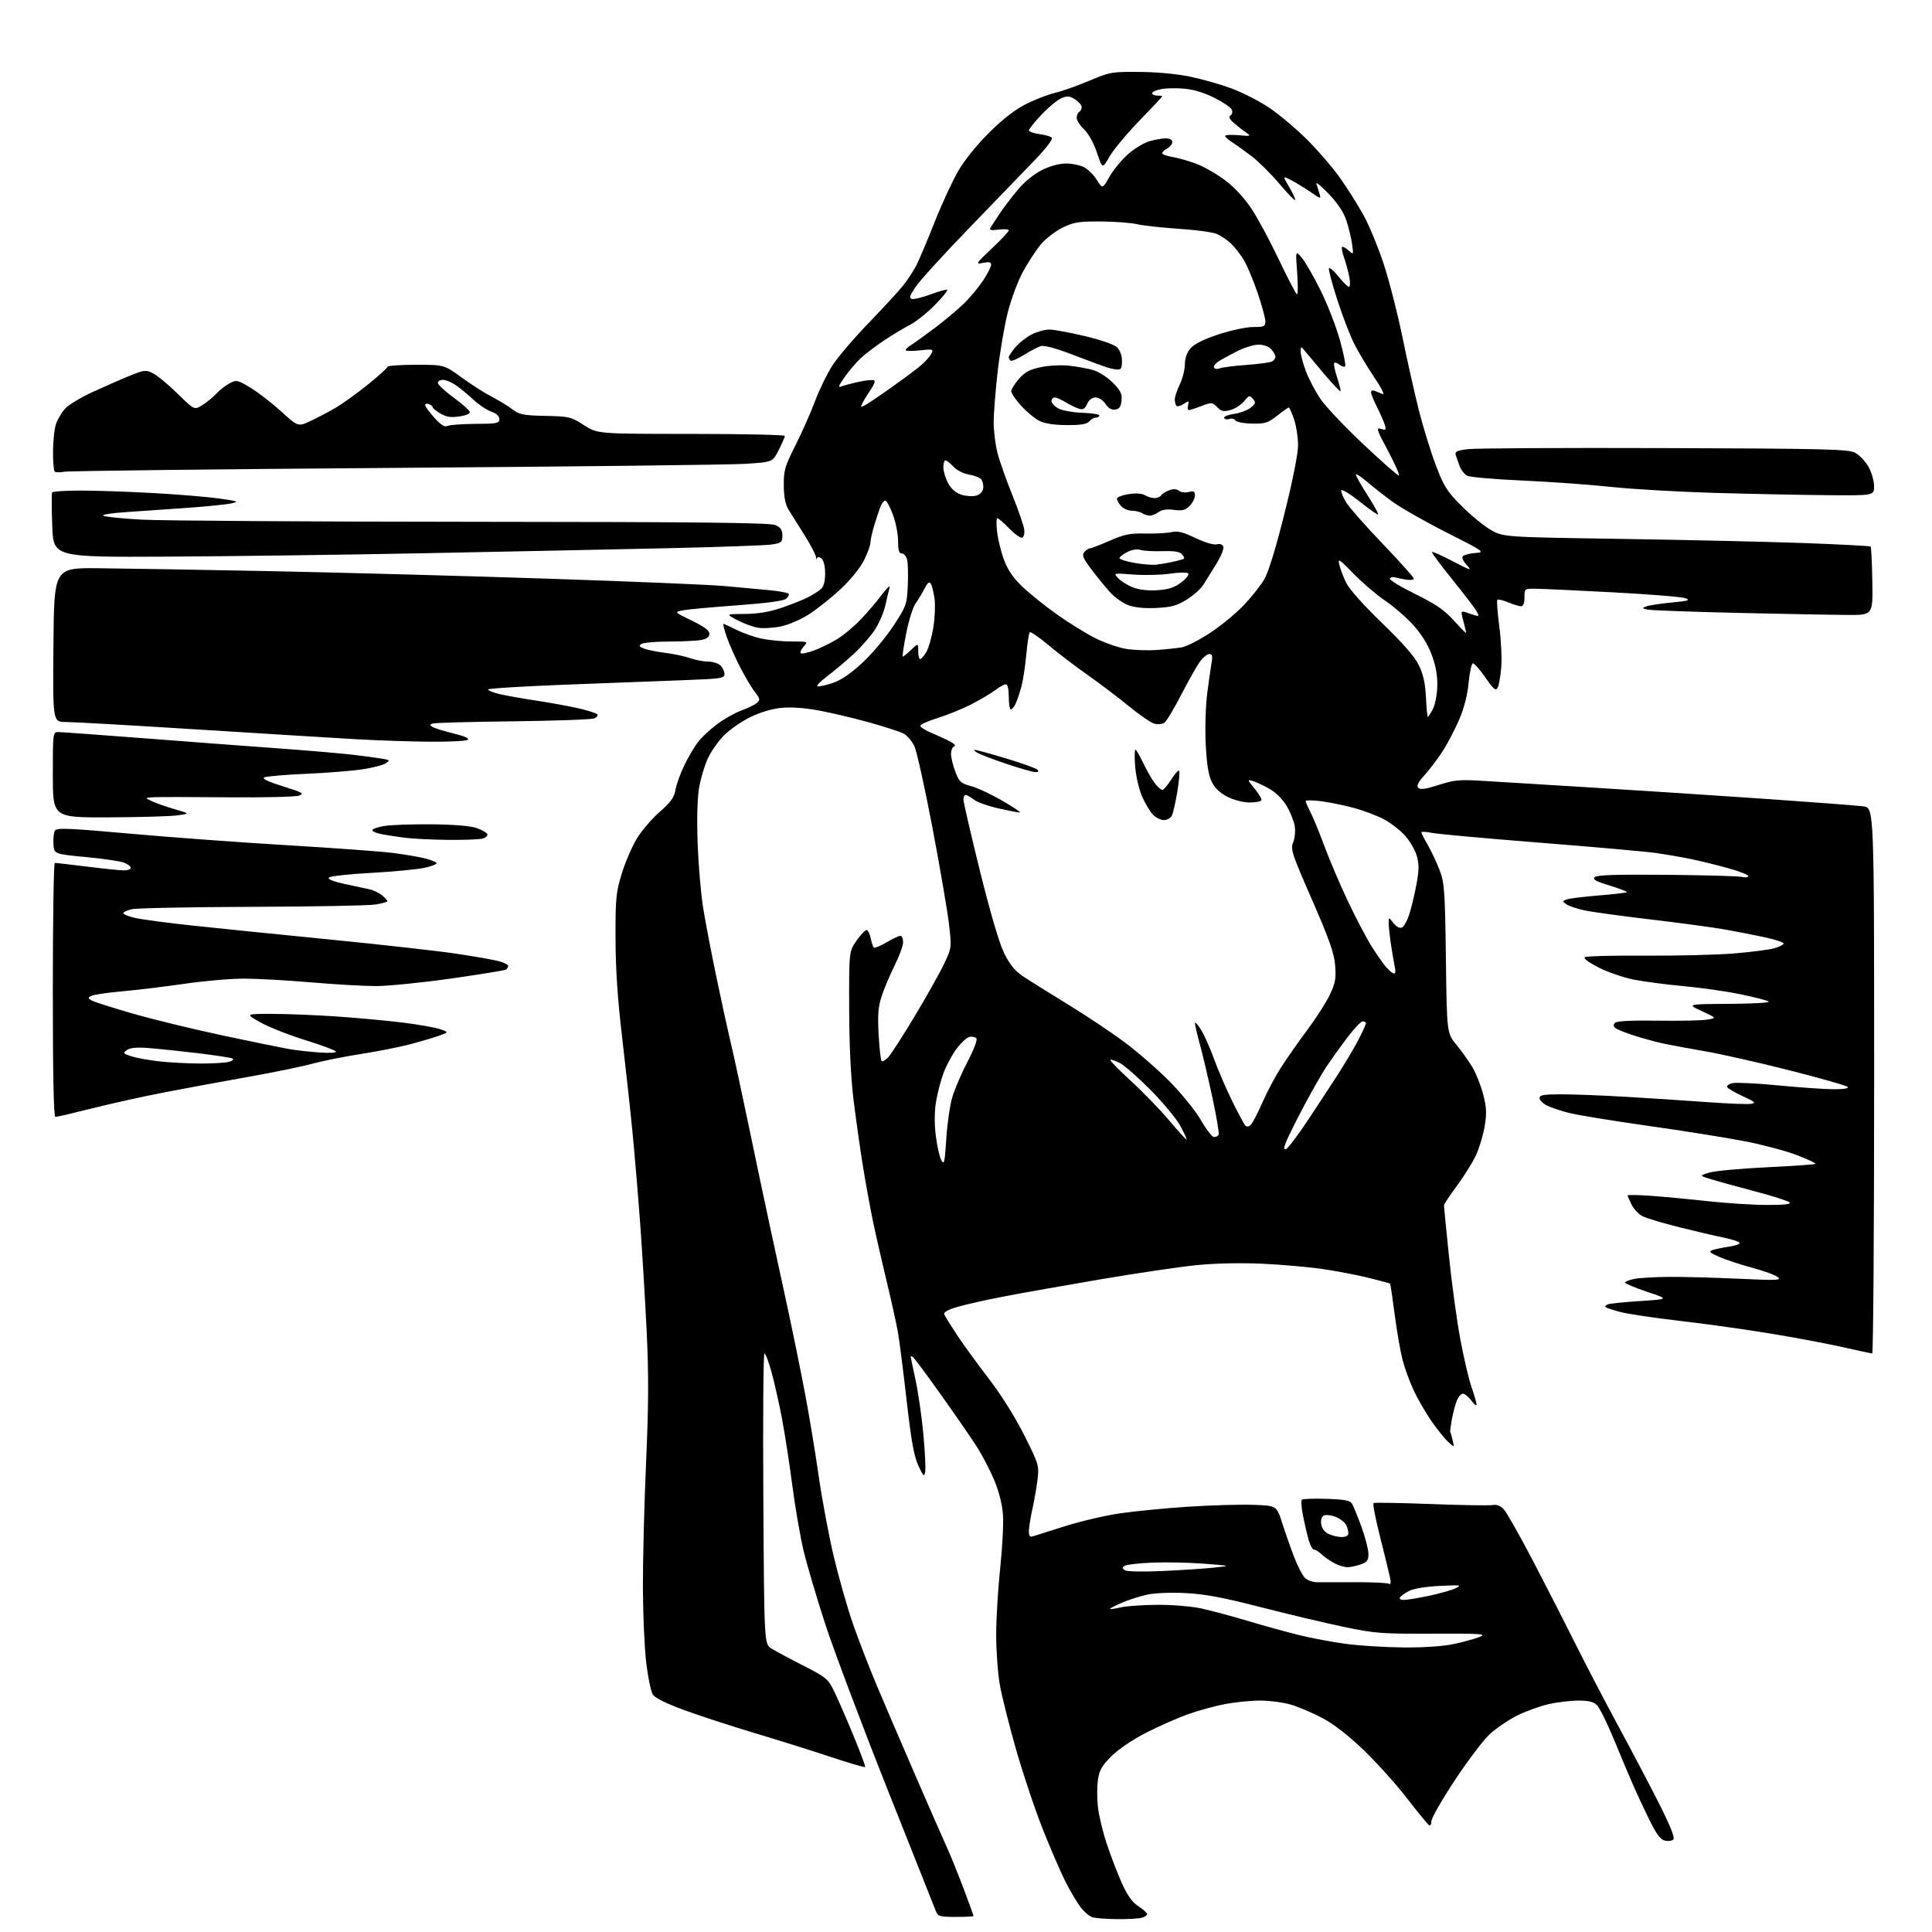 <?xml version="1.0" encoding="UTF-8" standalone="no"?>
<svg 
  version="1.1" 
  xmlns="http://www.w3.org/2000/svg" 
  xmlns:xlink="http://www.w3.org/1999/xlink" 
  xmlns:svg="http://www.w3.org/2000/svg"
  xmlns:rdf="http://www.w3.org/1999/02/22-rdf-syntax-ns#"
  xmlns:cc="http://creativecommons.org/ns#"
  xmlns:dc="http://purl.org/dc/elements/1.1/"
  viewBox="0 0 768 768"
  width="768"
  height="768"
>
<style>svg {background-color: white; }</style>"
<path stroke="none" fill="black" fill-rule="evenodd" d="M444.00,762.89C439.88,762.84 435.50,762.51 434.28,762.15C433.06,761.79 430.89,759.92 429.45,758.00C428.01,756.08 425.36,751.58 423.54,748.00C421.73,744.42 417.73,735.20 414.66,727.50C411.58,719.80 406.78,705.51 403.99,695.75C401.19,685.98 398.25,674.28 397.45,669.75C396.66,665.21 396.00,656.27 396.00,649.88C396.00,643.49 396.72,631.56 397.59,623.38C398.46,615.20 398.96,605.58 398.69,602.00C398.39,597.96 397.07,592.79 395.21,588.36C393.56,584.44 390.53,578.59 388.47,575.36C386.42,572.14 380.03,562.86 374.27,554.75C368.51,546.64 363.40,539.75 362.90,539.44C362.41,539.13 362.00,539.04 362.00,539.24C362.00,539.43 362.87,543.62 363.94,548.55C365.01,553.47 366.40,563.12 367.04,570.00C367.68,576.88 368.01,583.62 367.78,585.00C367.39,587.25 367.12,587.01 365.07,582.63C363.33,578.89 362.25,572.90 360.39,556.63C359.07,545.01 357.51,532.80 356.93,529.50C356.35,526.20 354.30,516.98 352.38,509.00C350.46,501.02 348.04,490.41 347.00,485.40C345.96,480.40 344.19,470.72 343.08,463.90C341.96,457.08 340.28,445.20 339.33,437.50C338.20,428.27 337.60,415.78 337.56,400.84C337.50,378.18 337.50,378.18 340.55,373.84C342.22,371.45 344.02,369.59 344.55,369.70C345.07,369.81 345.78,371.29 346.13,373.00C346.48,374.71 347.02,376.36 347.34,376.67C347.65,376.99 349.92,376.06 352.38,374.62C354.84,373.18 357.34,372.00 357.93,372.00C358.52,372.00 359.00,373.14 359.00,374.52C359.00,375.91 357.49,380.08 355.64,383.77C353.79,387.47 351.48,392.94 350.50,395.92C349.09,400.23 348.84,403.35 349.27,411.24C349.57,416.69 350.10,421.43 350.44,421.77C350.78,422.11 351.91,421.51 352.96,420.44C354.01,419.38 358.79,411.98 363.58,404.00C368.38,396.02 373.65,386.62 375.31,383.10C378.33,376.69 378.33,376.69 377.20,367.10C376.58,361.82 373.62,344.60 370.63,328.84C367.63,313.08 364.40,298.55 363.46,296.55C362.51,294.55 360.55,292.31 359.12,291.57C357.68,290.84 351.55,288.85 345.50,287.16C339.45,285.48 330.45,283.35 325.50,282.43C319.73,281.37 314.35,281.00 310.50,281.39C306.91,281.75 302.04,283.21 298.36,285.01C294.99,286.66 290.33,289.85 288.02,292.10C285.70,294.35 282.69,298.61 281.34,301.57C279.98,304.53 278.39,310.00 277.81,313.73C277.16,317.82 276.98,326.64 277.35,336.00C277.69,344.52 278.67,355.77 279.53,361.00C280.38,366.23 282.61,377.93 284.49,387.00C286.36,396.07 289.01,408.23 290.37,414.00C291.74,419.77 295.14,435.52 297.94,449.00C300.74,462.48 304.34,479.57 305.96,487.00C307.57,494.43 310.69,508.82 312.89,519.00C315.09,529.17 318.25,544.70 319.93,553.50C321.60,562.30 324.07,577.23 325.43,586.67C326.78,596.11 329.50,610.63 331.48,618.92C333.46,627.21 336.83,639.06 338.97,645.25C341.12,651.44 345.32,662.35 348.32,669.50C351.32,676.65 358.27,692.85 363.76,705.50C369.25,718.15 374.97,731.20 376.47,734.50C377.97,737.80 380.95,745.17 383.10,750.89C385.24,756.60 387.00,761.44 387.00,761.64C387.00,761.84 383.84,762.00 379.98,762.00C373.64,762.00 372.87,761.78 372.04,759.75C371.53,758.51 362.81,736.58 352.67,711.00C342.52,685.42 331.44,655.99 328.05,645.59C324.66,635.20 320.80,622.15 319.47,616.59C318.14,611.04 316.11,599.30 314.96,590.50C313.81,581.70 311.97,569.77 310.87,564.00C309.78,558.23 307.94,550.01 306.78,545.75C305.63,541.49 304.32,538.00 303.88,538.00C303.44,538.00 303.24,563.99 303.44,595.75C303.79,653.50 303.79,653.50 306.65,655.30C308.22,656.30 313.88,659.34 319.23,662.06C328.12,666.57 329.17,667.41 331.32,671.75C332.62,674.36 336.07,682.25 338.99,689.27C341.91,696.29 344.12,702.21 343.90,702.43C343.68,702.65 337.43,700.80 330.00,698.34C322.57,695.87 309.07,691.64 300.00,688.93C290.93,686.21 278.41,682.14 272.19,679.86C264.90,677.20 260.39,674.98 259.51,673.62C258.76,672.45 257.58,666.77 256.89,661.00C256.19,655.23 255.60,641.73 255.56,631.00C255.53,620.27 256.09,598.00 256.82,581.50C257.84,558.38 257.89,546.34 257.05,529.00C256.45,516.62 255.28,497.27 254.45,486.00C253.62,474.73 252.25,458.52 251.42,450.00C250.59,441.48 248.74,424.60 247.32,412.50C245.50,397.05 244.71,385.29 244.68,373.00C244.64,357.10 244.87,354.75 247.14,347.34C248.52,342.85 251.19,336.61 253.07,333.47C254.96,330.33 259.05,325.52 262.18,322.79C266.65,318.88 267.99,317.02 268.50,314.02C268.85,311.92 270.41,307.58 271.96,304.36C273.51,301.14 275.94,296.98 277.35,295.12C278.76,293.25 282.17,290.03 284.94,287.96C287.70,285.88 292.11,283.39 294.73,282.43C297.35,281.47 300.15,280.08 300.95,279.35C302.22,278.20 302.12,277.66 300.20,275.26C298.99,273.74 296.36,269.35 294.36,265.50C292.36,261.65 289.91,256.14 288.91,253.25C287.92,250.36 287.32,248.00 287.59,248.00C287.85,248.00 290.19,249.07 292.78,250.38C295.38,251.68 299.88,253.26 302.80,253.88C305.71,254.49 311.07,255.00 314.70,255.00C321.25,255.00 321.29,255.02 319.49,257.01C318.50,258.11 317.97,259.30 318.32,259.65C318.67,260.00 321.10,259.49 323.73,258.52C326.35,257.55 330.52,255.48 333.00,253.93C335.48,252.37 339.57,248.94 342.10,246.30C344.64,243.66 348.40,239.25 350.47,236.50C352.54,233.75 353.98,232.40 353.66,233.50C353.34,234.60 352.58,237.75 351.98,240.50C351.38,243.25 349.52,247.63 347.85,250.24C346.17,252.84 342.26,257.30 339.15,260.15C336.04,262.99 331.35,266.93 328.72,268.90C326.09,270.87 324.40,272.63 324.96,272.82C325.53,273.01 328.22,272.42 330.94,271.52C334.30,270.40 338.10,267.83 342.78,263.50C346.57,259.99 352.11,253.41 355.09,248.87C360.30,240.92 360.51,240.34 360.86,232.80C361.05,228.50 360.93,223.86 360.59,222.49C360.24,221.12 359.30,220.00 358.48,220.00C357.37,220.00 357.00,218.75 357.00,215.04C357.00,212.31 356.07,207.58 354.93,204.54C353.79,201.49 352.43,199.00 351.91,199.00C351.38,199.00 350.55,200.01 350.06,201.25C349.57,202.49 348.45,205.83 347.58,208.69C346.71,211.54 346.00,214.72 346.00,215.74C346.00,216.77 344.85,219.92 343.44,222.75C341.95,225.73 338.10,230.48 334.25,234.09C330.60,237.50 324.97,242.00 321.74,244.09C318.43,246.23 313.48,248.38 310.39,249.02C307.37,249.65 303.24,249.87 301.20,249.51C299.17,249.15 295.48,247.79 293.00,246.47C288.50,244.09 288.50,244.09 296.07,244.05C301.32,244.01 305.79,243.27 310.63,241.62C314.47,240.32 319.17,238.46 321.06,237.50C322.95,236.54 325.29,235.07 326.25,234.22C327.45,233.17 328.00,231.21 328.00,227.97C328.00,225.14 327.44,222.78 326.60,222.08C325.63,221.27 325.03,221.24 324.67,221.98C324.39,222.57 324.27,222.48 324.41,221.78C324.55,221.08 322.60,217.22 320.08,213.18C317.56,209.15 314.63,204.47 313.57,202.78C312.20,200.59 311.62,197.80 311.57,193.03C311.51,186.98 311.95,185.46 316.25,176.93C318.86,171.74 322.36,163.84 324.03,159.36C325.70,154.88 328.80,148.53 330.91,145.26C333.03,141.99 339.50,134.40 345.29,128.40C351.09,122.40 357.26,115.69 359.01,113.50C360.77,111.30 363.12,107.70 364.25,105.50C365.38,103.30 368.67,95.52 371.56,88.21C374.45,80.90 378.73,71.67 381.06,67.71C383.54,63.50 388.68,57.17 393.42,52.50C398.82,47.17 403.70,43.43 408.02,41.28C411.58,39.51 416.75,37.53 419.50,36.88C422.25,36.23 428.32,34.08 433.00,32.10C441.17,28.64 441.95,28.50 453.00,28.59C459.79,28.64 467.98,29.40 473.00,30.45C477.68,31.42 485.00,33.49 489.27,35.05C493.55,36.60 500.30,40.03 504.27,42.65C508.25,45.28 515.13,51.05 519.56,55.47C523.99,59.88 529.98,66.88 532.88,71.00C535.77,75.12 539.89,81.69 542.05,85.59C544.20,89.48 547.74,98.03 549.93,104.59C552.11,111.14 555.49,124.27 557.44,133.77C559.39,143.28 562.36,156.50 564.04,163.17C565.73,169.84 568.74,179.61 570.75,184.89C573.96,193.36 575.17,195.28 580.95,201.08C584.55,204.70 589.75,208.97 592.50,210.58C597.50,213.50 597.50,213.50 644.50,214.22C670.35,214.62 703.12,215.36 717.33,215.88C731.53,216.40 743.36,217.02 743.60,217.27C743.85,217.52 744.16,223.75 744.28,231.11C744.50,244.50 744.50,244.50 734.50,244.45C729.00,244.43 709.42,244.06 691.00,243.64C672.58,243.22 656.38,242.63 655.00,242.33C652.67,241.82 652.64,241.73 654.50,241.03C655.60,240.61 660.10,239.93 664.50,239.51C671.13,238.89 672.07,238.59 670.00,237.80C668.62,237.28 655.58,236.22 641.00,235.45C626.42,234.68 612.59,234.04 610.25,234.03C606.05,234.00 606.00,234.04 606.00,237.50C606.00,239.81 605.53,241.00 604.62,241.00C603.86,241.00 601.57,240.30 599.51,239.44C597.46,238.58 595.53,238.13 595.23,238.44C594.92,238.74 595.26,243.44 595.98,248.88C596.70,254.32 597.06,261.68 596.77,265.25C596.49,268.81 595.84,272.47 595.33,273.38C594.56,274.76 593.72,274.06 590.43,269.27C588.25,266.10 586.02,263.60 585.48,263.72C584.94,263.85 584.19,267.30 583.80,271.40C583.36,276.15 582.02,281.41 580.13,285.86C578.49,289.72 575.56,295.35 573.62,298.38C571.68,301.41 568.43,305.73 566.39,307.99C563.70,310.97 562.99,312.39 563.79,313.19C564.59,313.99 566.81,313.67 571.93,312.02C578.11,310.04 580.23,309.84 589.23,310.39C594.88,310.74 614.35,311.93 632.50,313.04C650.65,314.16 681.48,316.17 701.00,317.51C720.52,318.86 738.41,320.22 740.75,320.54C745.00,321.12 745.00,321.12 745.00,429.56C745.00,489.20 744.65,538.00 744.23,538.00C743.81,538.00 738.52,536.88 732.48,535.50C726.44,534.13 713.40,531.68 703.50,530.06C693.60,528.43 677.40,526.17 667.50,525.04C657.60,523.90 647.09,522.33 644.15,521.55C641.20,520.76 638.55,519.88 638.25,519.59C637.96,519.29 638.37,518.80 639.17,518.49C639.97,518.18 645.77,517.59 652.06,517.18C663.50,516.44 663.50,516.44 654.75,513.51C649.94,511.90 646.00,510.25 646.00,509.84C646.00,509.43 647.69,508.77 649.75,508.37C651.81,507.98 658.00,507.62 663.50,507.58C669.00,507.54 681.38,507.87 691.00,508.31C706.48,509.03 708.29,508.96 706.68,507.66C705.69,506.85 701.19,505.20 696.68,503.99C692.18,502.79 686.30,500.87 683.62,499.72C679.70,498.05 679.11,497.51 680.62,496.96C681.65,496.58 684.65,495.96 687.27,495.57C689.89,495.19 691.80,494.48 691.50,494.00C691.21,493.53 688.39,492.62 685.23,491.98C682.08,491.35 674.14,489.49 667.60,487.86C661.05,486.23 654.45,484.25 652.93,483.46C651.41,482.68 649.45,480.61 648.58,478.86C647.71,477.12 647.00,475.47 647.00,475.20C647.00,474.92 651.16,475.00 656.25,475.36C661.34,475.72 671.58,476.68 679.00,477.50C686.42,478.31 696.98,478.98 702.45,478.99C709.36,479.00 712.08,478.68 711.36,477.96C710.78,477.38 704.51,475.38 697.41,473.52C690.31,471.65 682.48,469.49 680.00,468.72C675.50,467.32 675.50,467.32 679.50,466.12C681.70,465.45 691.99,464.51 702.36,464.01C712.74,463.52 721.43,462.90 721.68,462.65C721.93,462.40 718.62,460.84 714.32,459.18C710.02,457.53 700.65,455.03 693.50,453.65C686.35,452.26 669.02,449.50 655.00,447.52C640.98,445.53 626.82,443.22 623.54,442.37C620.27,441.53 616.33,440.19 614.79,439.39C613.26,438.60 612.00,437.29 612.00,436.47C612.00,435.29 613.70,435.00 620.75,435.01C625.56,435.01 636.92,435.45 646.00,435.98C655.08,436.50 669.48,437.45 678.00,438.07C686.52,438.70 694.62,439.03 696.00,438.80C698.17,438.44 697.76,438.05 692.88,435.81C689.79,434.39 686.97,432.76 686.62,432.19C686.26,431.62 687.20,430.90 688.74,430.56C690.26,430.24 698.48,430.64 707.00,431.47C715.52,432.30 725.40,432.98 728.95,432.99C733.05,433.00 735.05,432.65 734.44,432.04C733.92,431.52 723.59,428.58 711.49,425.51C699.40,422.44 684.33,419.03 678.00,417.94C671.67,416.84 664.25,415.47 661.50,414.89C658.75,414.31 653.58,412.91 650.00,411.78C646.42,410.66 642.92,409.27 642.21,408.71C641.27,407.97 641.22,407.38 642.01,406.59C642.73,405.87 648.48,405.58 658.80,405.73C667.44,405.86 676.30,405.68 678.50,405.33C682.50,404.70 682.50,404.70 676.50,401.93C670.50,399.15 670.50,399.15 687.50,399.05C697.64,398.98 703.89,398.59 703.00,398.07C702.17,397.60 697.00,396.29 691.50,395.16C686.00,394.04 675.88,392.61 669.00,391.98C662.12,391.35 653.22,390.17 649.22,389.37C645.22,388.56 639.00,386.40 635.40,384.56C631.32,382.46 629.31,380.93 630.06,380.46C630.72,380.06 641.44,379.79 653.88,379.88C666.32,379.97 682.12,379.59 689.00,379.03C695.88,378.48 703.19,377.55 705.25,376.97C707.31,376.38 709.00,375.52 709.00,375.05C709.00,374.58 705.74,373.50 701.75,372.63C697.76,371.77 690.67,370.38 686.00,369.54C681.33,368.70 668.02,366.90 656.43,365.53C644.84,364.17 632.92,362.54 629.93,361.90C626.94,361.26 623.69,360.18 622.70,359.50C620.98,358.30 620.98,358.22 622.70,357.56C623.69,357.17 629.39,356.46 635.37,355.97C641.35,355.49 646.44,354.89 646.68,354.66C646.91,354.42 643.87,353.25 639.92,352.04C634.39,350.36 633.01,349.59 633.92,348.68C634.79,347.82 642.44,347.57 662.30,347.75C677.26,347.88 690.74,348.25 692.25,348.57C693.76,348.90 695.00,348.76 695.00,348.27C695.00,347.77 691.51,346.39 687.25,345.20C682.99,344.00 676.35,342.36 672.50,341.55C668.65,340.74 662.12,339.62 658.00,339.05C653.88,338.48 633.17,336.64 612.00,334.97C590.83,333.30 571.59,331.55 569.25,331.09C566.91,330.62 565.01,330.53 565.01,330.87C565.02,331.22 566.20,333.52 567.63,336.00C569.06,338.48 571.16,342.98 572.30,346.00C574.19,351.01 574.41,354.13 574.77,381.11C575.15,410.72 575.15,410.72 578.97,415.34C581.07,417.88 583.96,421.96 585.40,424.41C586.83,426.86 588.73,431.70 589.62,435.15C590.92,440.22 591.02,442.64 590.18,447.72C589.61,451.18 588.04,456.38 586.70,459.26C585.36,462.14 581.95,467.60 579.13,471.39C576.31,475.17 574.00,478.67 574.00,479.16C574.00,479.65 574.90,488.76 575.99,499.40C577.08,510.05 579.09,524.77 580.45,532.13C581.81,539.48 583.84,548.16 584.96,551.41C586.08,554.66 586.99,557.81 586.97,558.41C586.95,559.01 586.01,558.26 584.88,556.75C583.76,555.24 582.25,554.00 581.54,554.00C580.83,554.00 579.74,555.24 579.12,556.75C578.51,558.26 577.61,561.62 577.14,564.22C576.66,566.81 576.37,569.06 576.49,569.22C576.62,569.37 577.04,570.85 577.44,572.50C578.16,575.50 578.16,575.50 575.50,573.00C574.03,571.62 571.01,567.82 568.77,564.54C566.53,561.26 563.43,555.86 561.89,552.54C560.34,549.22 558.38,543.80 557.52,540.50C556.67,537.20 555.26,529.10 554.40,522.50C553.54,515.90 552.73,510.39 552.59,510.26C552.46,510.13 548.68,509.10 544.18,507.99C539.69,506.87 531.40,505.28 525.76,504.46C520.12,503.63 509.20,502.68 501.50,502.34C493.00,501.96 482.79,502.19 475.50,502.93C468.90,503.59 451.80,506.12 437.50,508.55C423.20,510.98 405.88,514.05 399.00,515.38C392.12,516.70 383.88,518.56 380.68,519.49C376.86,520.60 375.02,521.62 375.34,522.44C375.61,523.14 377.88,526.81 380.38,530.60C382.89,534.40 388.58,542.23 393.02,548.00C397.91,554.35 403.48,563.21 407.10,570.42C412.88,581.90 413.08,582.56 412.46,587.92C412.10,590.99 411.18,596.34 410.41,599.81C409.63,603.28 409.00,607.27 409.00,608.68C409.00,610.66 409.39,611.11 410.75,610.66C411.71,610.35 417.49,608.52 423.60,606.61C429.70,604.69 439.38,602.44 445.10,601.59C450.82,600.74 462.93,599.56 472.00,598.96C481.07,598.36 492.77,598.01 498.00,598.19C507.50,598.50 507.50,598.50 509.72,605.50C510.94,609.35 513.10,615.49 514.51,619.13C515.93,622.78 517.87,626.48 518.84,627.35C519.80,628.22 521.92,628.95 523.54,628.97C525.17,628.98 532.02,628.97 538.77,628.95C545.51,628.92 551.53,629.21 552.12,629.58C552.88,630.04 552.99,629.21 552.50,626.88C552.11,625.02 550.33,617.75 548.55,610.72C546.76,603.68 545.63,597.73 546.02,597.49C546.42,597.24 556.69,597.42 568.86,597.88C581.03,598.35 592.06,598.52 593.37,598.27C594.96,597.97 596.43,598.55 597.80,600.02C598.93,601.23 604.12,610.39 609.33,620.36C614.54,630.34 622.22,645.36 626.40,653.74C630.58,662.12 638.33,676.97 643.62,686.74C648.92,696.51 656.16,710.29 659.71,717.36C664.09,726.06 665.85,730.55 665.16,731.24C664.60,731.80 663.07,731.98 661.75,731.65C659.96,731.20 658.34,728.96 655.33,722.78C653.11,718.22 650.14,711.80 648.72,708.50C647.29,705.20 644.00,697.36 641.40,691.09C638.80,684.81 635.85,678.85 634.84,677.84C633.48,676.48 631.51,676.00 627.25,676.01C624.09,676.02 618.68,676.69 615.24,677.51C611.80,678.32 606.25,680.36 602.91,682.05C599.57,683.73 594.77,687.00 592.26,689.31C589.74,691.61 583.48,699.86 578.34,707.64C573.20,715.42 569.00,722.76 569.00,723.95C569.00,725.14 568.58,725.86 568.06,725.54C567.54,725.22 563.56,720.35 559.21,714.73C554.86,709.10 547.05,700.44 541.86,695.48C535.71,689.61 529.98,685.19 525.45,682.83C521.63,680.83 516.06,678.47 513.07,677.60C510.08,676.72 504.61,676.00 500.91,676.00C497.20,676.00 490.87,676.64 486.84,677.42C482.80,678.20 476.12,680.05 472.00,681.53C467.88,683.01 460.45,686.30 455.50,688.83C450.26,691.51 444.55,695.38 441.83,698.09C438.06,701.84 437.02,703.65 436.46,707.43C436.07,710.01 436.06,714.90 436.44,718.31C436.82,721.71 438.41,728.35 439.98,733.04C441.54,737.74 444.23,744.72 445.94,748.54C448.18,753.53 450.04,756.14 452.53,757.76C454.44,759.00 456.00,760.41 456.00,760.89C456.00,761.37 454.99,762.04 453.75,762.37C452.51,762.70 448.12,762.93 444.00,762.89zM557.68,654.88C565.92,654.96 573.50,654.45 577.88,653.53C581.74,652.71 586.38,651.44 588.19,650.69C591.12,649.48 588.97,649.34 569.50,649.41C549.02,649.49 546.57,649.31 534.00,646.67C526.58,645.12 511.73,641.59 501.00,638.83C486.35,635.06 479.00,633.68 471.44,633.28C465.57,632.97 459.17,633.23 456.11,633.88C453.21,634.50 448.61,635.97 445.89,637.14C443.17,638.31 441.08,639.41 441.25,639.58C441.42,639.75 443.34,639.47 445.53,638.95C447.71,638.44 454.23,637.98 460.00,637.94C465.90,637.90 473.56,638.53 477.50,639.38C481.35,640.22 489.68,642.44 496.00,644.33C502.32,646.22 511.41,648.74 516.20,649.93C520.98,651.11 529.31,652.69 534.70,653.42C540.09,654.16 550.43,654.82 557.68,654.88zM557.98,636.00C559.14,636.00 563.54,635.29 567.76,634.42C571.98,633.54 576.80,632.19 578.47,631.41C581.28,630.09 580.84,630.02 572.34,630.42C566.78,630.69 561.98,631.47 560.15,632.42C558.49,633.28 556.85,634.44 556.50,634.99C556.16,635.55 556.83,636.00 557.98,636.00zM462.00,624.51C469.43,624.17 478.65,623.57 482.50,623.16C489.50,622.43 489.50,622.43 478.78,621.60C472.88,621.14 463.66,620.94 458.28,621.16C452.90,621.38 447.89,621.94 447.14,622.40C446.00,623.12 446.00,623.40 447.14,624.19C447.93,624.73 454.15,624.86 462.00,624.51zM535.60,622.99C534.45,622.99 532.15,622.29 530.50,621.43C528.85,620.57 526.57,619.00 525.44,617.93C524.30,616.87 522.91,616.00 522.34,616.00C521.78,616.00 520.83,614.31 520.24,612.25C519.64,610.19 518.63,605.88 517.99,602.67C517.35,599.46 517.13,596.54 517.50,596.17C517.87,595.80 522.29,595.64 527.33,595.81C534.64,596.06 536.69,596.47 537.49,597.81C538.04,598.74 539.72,602.88 541.22,607.00C542.72,611.12 543.96,615.92 543.97,617.65C544.00,620.30 543.50,620.98 540.85,621.90C539.12,622.51 536.76,623.00 535.60,622.99zM533.25,610.99C535.09,611.00 536.00,610.48 536.00,609.43C536.00,608.57 535.57,607.06 535.04,606.07C534.51,605.08 532.72,603.71 531.06,603.02C529.40,602.34 527.32,602.05 526.45,602.38C525.41,602.78 524.98,603.93 525.18,605.72C525.38,607.44 526.43,608.92 528.00,609.71C529.38,610.40 531.74,610.98 533.25,610.99zM376.15,452.81C376.52,446.92 377.58,439.50 378.51,436.31C379.43,433.11 382.17,426.70 384.60,422.06C387.21,417.06 388.64,413.24 388.11,412.71C387.62,412.22 386.40,411.97 385.40,412.16C384.41,412.35 382.15,414.41 380.38,416.72C378.61,419.04 376.24,423.41 375.11,426.43C373.98,429.45 372.61,434.69 372.07,438.07C371.43,442.01 371.41,446.87 372.02,451.63C372.53,455.71 373.52,460.05 374.22,461.28C375.31,463.21 375.56,462.11 376.15,452.81zM511.19,456.80C511.91,456.58 515.65,451.67 519.50,445.90C523.35,440.12 528.95,431.59 531.94,426.94C534.92,422.30 538.63,416.02 540.17,413.00C541.71,409.98 542.98,407.16 542.99,406.75C542.99,406.34 542.41,406.00 541.70,406.00C540.98,406.00 538.12,409.04 535.34,412.75C532.56,416.46 528.94,421.52 527.28,424.00C525.63,426.48 521.76,433.23 518.69,439.00C515.61,444.77 512.38,451.23 511.49,453.35C510.27,456.29 510.20,457.11 511.19,456.80zM471.66,453.00C471.91,453.00 470.86,450.64 469.31,447.76C467.77,444.88 462.45,438.42 457.50,433.41C452.55,428.40 447.00,423.52 445.16,422.58C443.32,421.63 441.61,421.06 441.36,421.31C441.10,421.56 444.77,425.31 449.50,429.64C454.23,433.96 461.04,440.99 464.64,445.25C468.24,449.51 471.40,453.00 471.66,453.00zM482.57,452.00C483.29,452.00 484.12,451.61 484.42,451.13C484.71,450.65 483.62,444.06 481.99,436.47C480.36,428.88 478.12,419.36 477.02,415.32C475.91,411.28 475.01,407.42 475.03,406.74C475.05,406.06 476.13,407.24 477.44,409.37C478.75,411.50 481.06,416.68 482.57,420.87C484.08,425.07 487.30,432.55 489.72,437.50C492.14,442.45 494.55,446.93 495.07,447.46C495.67,448.07 496.50,447.88 497.34,446.96C498.07,446.16 500.13,442.14 501.93,438.03C503.72,433.92 507.09,427.62 509.41,424.03C511.74,420.44 516.49,413.68 519.97,409.00C523.45,404.32 527.41,398.08 528.78,395.13C530.85,390.65 531.17,388.75 530.73,383.63C530.32,378.81 528.36,373.25 521.53,357.64C513.52,339.31 512.94,337.55 514.05,334.87C514.71,333.27 515.00,330.37 514.68,328.41C514.36,326.45 512.94,322.87 511.52,320.45C509.99,317.83 507.24,315.08 504.72,313.63C502.40,312.30 499.41,310.88 498.08,310.48C495.72,309.78 495.75,309.87 498.78,313.55C500.50,315.64 501.68,317.72 501.39,318.17C501.11,318.63 498.98,319.00 496.65,319.00C494.26,319.00 490.49,318.03 487.96,316.75C484.91,315.21 482.92,313.31 481.67,310.75C480.37,308.09 479.68,303.72 479.29,295.75C478.98,289.40 479.25,280.58 479.90,275.50C480.55,270.55 481.33,265.04 481.65,263.25C482.09,260.74 481.87,260.00 480.68,260.00C479.83,260.00 478.12,261.43 476.88,263.17C475.63,264.92 472.29,270.87 469.44,276.39C466.60,281.91 463.60,286.85 462.79,287.36C461.98,287.87 460.23,288.02 458.90,287.68C457.58,287.35 453.05,284.25 448.83,280.79C444.61,277.33 437.18,271.71 432.33,268.29C427.47,264.88 420.45,259.53 416.73,256.40C413.00,253.27 409.68,250.99 409.34,251.33C409.00,251.67 408.39,255.67 407.97,260.22C407.55,264.77 406.69,270.45 406.04,272.84C405.40,275.23 404.38,278.27 403.78,279.59C403.17,280.92 402.30,282.00 401.84,282.00C401.38,282.00 401.00,279.75 401.00,277.00C401.00,273.88 400.56,272.00 399.84,272.00C399.21,272.00 397.30,273.06 395.59,274.36C393.89,275.66 389.57,278.21 386.00,280.03C382.43,281.85 376.43,284.28 372.68,285.44C368.93,286.60 365.85,287.99 365.83,288.52C365.82,289.06 367.99,290.41 370.65,291.51C373.32,292.62 376.62,294.16 378.00,294.93C379.50,295.77 380.00,296.50 379.25,296.75C378.56,296.98 378.02,298.37 378.05,299.83C378.08,301.30 378.87,304.48 379.80,306.89C381.31,310.80 381.99,311.42 386.00,312.49C388.48,313.15 394.10,315.78 398.50,318.34C402.90,320.89 405.99,322.99 405.37,322.99C404.75,323.00 400.93,322.26 396.87,321.35C392.82,320.44 388.43,318.87 387.12,317.85C385.80,316.83 384.34,316.00 383.87,316.00C383.39,316.00 383.00,316.85 383.00,317.89C383.00,318.92 385.93,331.64 389.52,346.14C393.56,362.46 397.20,374.88 399.08,378.74C401.24,383.17 403.34,385.82 406.31,387.85C408.61,389.43 416.57,394.42 424.00,398.95C431.43,403.48 441.77,410.38 447.00,414.28C452.23,418.17 460.32,425.23 465.00,429.96C469.72,434.74 475.23,441.55 477.38,445.28C479.52,448.98 481.85,452.00 482.57,452.00zM22.03,444.00C21.34,444.00 21.00,427.50 21.00,393.50C21.00,365.73 21.35,343.00 21.79,343.00C22.22,343.00 27.96,343.67 34.54,344.49C41.12,345.31 47.74,345.99 49.25,345.99C50.76,346.00 52.00,345.54 52.00,344.98C52.00,344.41 50.76,343.48 49.25,342.90C47.74,342.32 40.88,341.32 34.00,340.67C21.50,339.49 21.50,339.49 21.24,335.49C21.10,333.30 21.38,330.89 21.86,330.15C22.60,329.01 27.53,329.22 51.62,331.39C67.51,332.82 95.57,334.88 114.00,335.98C132.43,337.07 151.32,338.45 156.00,339.04C160.68,339.64 166.42,340.60 168.77,341.18C171.11,341.77 173.25,342.60 173.52,343.04C173.79,343.47 171.65,344.34 168.76,344.97C165.87,345.60 156.36,346.50 147.63,346.98C138.90,347.45 131.32,348.28 130.78,348.82C130.15,349.45 132.19,350.32 136.65,351.31C140.42,352.14 144.93,353.11 146.67,353.47C148.41,353.83 150.77,354.94 151.92,355.93C153.06,356.92 154.00,357.97 154.00,358.25C154.00,358.54 151.86,359.13 149.25,359.56C146.64,359.99 124.48,360.40 100.00,360.48C75.52,360.56 54.04,360.99 52.25,361.44C50.46,361.88 49.00,362.60 49.00,363.03C49.00,363.45 51.14,364.30 53.75,364.90C56.36,365.51 66.83,366.89 77.00,367.98C87.17,369.06 111.70,371.55 131.50,373.51C151.30,375.46 173.55,377.96 180.95,379.05C188.34,380.14 196.11,381.49 198.20,382.05C200.29,382.62 202.00,383.48 202.00,383.98C202.00,384.48 201.59,385.14 201.09,385.45C200.58,385.76 190.70,387.36 179.12,389.01C167.54,390.65 154.11,391.99 149.28,391.98C144.45,391.97 132.85,391.30 123.50,390.49C114.15,389.69 102.22,389.02 97.00,389.02C91.78,389.01 81.20,389.92 73.50,391.05C65.80,392.17 54.61,393.53 48.64,394.06C42.66,394.59 37.08,395.42 36.23,395.89C34.88,396.64 34.93,396.89 36.59,397.77C37.64,398.33 44.97,400.65 52.87,402.94C60.78,405.22 76.75,409.11 88.37,411.58C99.99,414.05 111.75,416.46 114.50,416.95C117.25,417.44 122.77,418.07 126.77,418.36C131.11,418.68 133.82,418.51 133.48,417.96C133.16,417.46 127.64,415.41 121.20,413.41C114.77,411.41 106.80,408.26 103.50,406.40C97.50,403.03 97.50,403.03 108.00,403.03C113.78,403.03 125.25,403.49 133.50,404.04C141.75,404.60 153.68,405.70 160.00,406.48C166.32,407.26 173.05,408.45 174.95,409.12C178.40,410.33 178.40,410.33 174.45,411.74C172.28,412.51 167.12,414.03 163.00,415.12C158.88,416.21 150.10,417.95 143.50,418.97C136.90,420.00 128.12,421.76 124.00,422.88C119.88,424.01 108.62,426.32 99.00,428.02C89.38,429.73 74.53,432.46 66.00,434.11C57.47,435.75 44.33,438.65 36.78,440.55C29.23,442.45 22.60,444.00 22.03,444.00zM79.50,422.77C84.45,422.79 89.62,422.49 90.99,422.11C92.36,421.73 93.03,421.14 92.48,420.80C91.93,420.46 85.63,419.49 78.49,418.64C71.35,417.80 62.52,416.88 58.87,416.60C54.28,416.25 51.70,416.50 50.45,417.41C48.80,418.62 48.93,418.82 52.11,419.87C54.01,420.50 58.92,421.40 63.03,421.88C67.14,422.35 74.55,422.75 79.50,422.77zM554.19,387.00C554.66,387.00 554.81,385.99 554.53,384.75C554.25,383.51 553.57,379.57 553.02,376.00C552.47,372.43 552.02,368.38 552.03,367.00C552.04,364.50 552.04,364.50 553.89,366.91C555.02,368.37 556.35,369.08 557.28,368.72C558.12,368.40 559.53,365.74 560.41,362.82C561.29,359.89 562.54,354.51 563.19,350.85C564.12,345.63 564.11,343.29 563.13,340.03C562.44,337.75 560.36,334.19 558.49,332.13C556.63,330.06 552.93,327.19 550.27,325.75C547.61,324.30 542.08,322.21 537.97,321.11C533.86,320.01 527.91,318.81 524.75,318.44C521.59,318.07 519.00,318.06 519.00,318.42C519.00,318.78 519.89,320.82 520.98,322.95C522.06,325.09 524.59,331.26 526.59,336.66C528.60,342.07 532.80,351.91 535.94,358.51C539.07,365.12 543.34,373.22 545.43,376.51C547.51,379.81 550.15,383.51 551.28,384.75C552.42,385.99 553.73,387.00 554.19,387.00zM178.00,333.86C171.68,333.79 164.03,333.42 161.00,333.03C157.97,332.64 153.81,332.00 151.75,331.61C149.69,331.23 148.00,330.51 148.00,330.02C148.00,329.52 150.14,328.77 152.75,328.34C155.36,327.90 163.80,327.61 171.50,327.68C180.33,327.75 186.95,328.30 189.42,329.15C191.58,329.89 193.51,331.01 193.71,331.62C193.92,332.24 193.05,333.02 191.79,333.36C190.53,333.70 184.32,333.92 178.00,333.86zM462.64,326.00C461.38,326.00 459.40,324.99 458.24,323.75C457.08,322.51 455.15,319.25 453.95,316.50C452.75,313.75 451.54,308.46 451.25,304.75C450.97,301.04 451.00,298.00 451.34,298.00C451.67,298.00 453.09,300.43 454.49,303.39C455.90,306.36 457.97,309.96 459.09,311.39C460.22,312.83 461.56,314.00 462.06,314.00C462.56,314.00 464.14,312.16 465.56,309.91C466.98,307.65 468.40,306.07 468.72,306.38C469.03,306.70 468.71,310.45 468.00,314.73C467.29,319.00 466.31,323.29 465.82,324.25C465.33,325.21 463.90,326.00 462.64,326.00zM43.25,324.91C21.00,325.00 21.00,325.00 21.00,308.00C21.00,291.46 21.06,291.00 23.08,291.00C24.22,291.00 39.41,292.10 56.83,293.44C74.25,294.79 98.40,296.61 110.50,297.48C122.60,298.36 136.10,299.52 140.50,300.05C144.90,300.58 150.02,301.27 151.87,301.58C154.97,302.09 155.10,302.24 153.37,303.42C152.34,304.12 148.12,305.20 144.00,305.83C139.88,306.45 129.75,307.25 121.50,307.61C113.25,307.96 105.85,308.61 105.05,309.03C104.08,309.55 106.58,310.74 112.46,312.57C120.24,315.00 121.03,315.45 118.91,316.26C117.59,316.77 104.80,317.07 90.50,316.94C76.20,316.81 62.92,316.79 61.00,316.91C57.50,317.13 57.50,317.13 60.50,318.54C62.15,319.32 66.20,320.73 69.50,321.68C75.50,323.42 75.50,323.42 70.50,324.12C67.75,324.51 55.49,324.86 43.25,324.91zM411.45,306.91C410.38,306.87 405.23,305.39 400.00,303.62C394.77,301.86 389.60,299.88 388.50,299.24C387.40,298.59 386.95,298.06 387.50,298.06C388.05,298.06 393.63,299.60 399.90,301.48C406.17,303.36 411.77,305.37 412.35,305.95C413.08,306.68 412.81,306.97 411.45,306.91zM170.50,294.84C162.80,294.77 149.75,294.32 141.50,293.85C133.25,293.38 105.09,291.64 78.92,290.00C52.75,288.35 29.00,287.00 26.15,287.00C20.97,287.00 20.97,287.00 21.24,256.37C21.50,225.73 21.50,225.73 39.00,225.88C48.62,225.96 79.45,226.48 107.50,227.04C135.55,227.60 185.27,228.95 218.00,230.04C250.73,231.12 282.23,232.44 288.00,232.96C293.77,233.48 301.78,234.22 305.78,234.60C309.79,234.98 313.27,235.63 313.52,236.03C313.77,236.44 313.28,237.35 312.43,238.06C311.46,238.87 304.37,239.81 293.19,240.61C283.46,241.32 273.79,242.20 271.71,242.58C267.92,243.28 267.92,243.28 274.96,246.68C279.88,249.06 282.00,250.64 282.00,251.92C282.00,253.17 281.01,253.95 278.88,254.38C277.16,254.72 271.42,255.01 266.12,255.02C260.83,255.02 255.84,255.45 255.03,255.96C253.85,256.71 254.05,257.07 256.10,257.85C257.49,258.38 261.30,259.14 264.57,259.54C267.83,259.95 272.24,260.89 274.38,261.64C276.51,262.39 279.74,263.00 281.55,263.00C283.37,263.00 285.56,263.71 286.43,264.57C287.29,265.44 288.00,266.96 288.00,267.96C288.00,269.63 286.59,269.84 271.75,270.38C262.81,270.71 241.66,271.52 224.75,272.17C207.84,272.83 194.00,273.68 194.00,274.06C194.00,274.45 195.91,275.24 198.25,275.83C200.59,276.41 207.22,277.60 213.00,278.48C218.78,279.35 226.54,280.77 230.26,281.64C233.98,282.51 237.24,283.57 237.50,284.01C237.77,284.44 237.20,285.14 236.24,285.58C235.28,286.01 220.78,286.53 204.00,286.73C187.22,286.93 172.84,287.32 172.03,287.60C170.75,288.04 170.75,288.22 172.00,289.00C172.80,289.49 176.54,290.65 180.32,291.58C184.94,292.71 186.75,293.54 185.85,294.12C185.11,294.59 178.20,294.91 170.50,294.84zM567.58,285.00C567.78,285.00 568.69,283.57 569.59,281.82C570.53,280.01 571.29,276.03 571.35,272.57C571.43,268.37 570.73,264.54 569.08,260.16C567.53,256.06 564.92,251.88 561.67,248.33C558.91,245.31 553.92,241.00 550.58,238.75C547.23,236.49 541.61,231.69 538.09,228.08C532.27,222.11 531.74,221.78 532.40,224.50C532.79,226.15 534.01,229.36 535.09,231.63C536.26,234.09 542.03,240.56 549.35,247.63C557.85,255.84 562.38,261.04 564.05,264.50C565.79,268.09 566.57,271.68 566.84,277.25C567.04,281.51 567.38,285.00 567.58,285.00zM365.78,262.00C366.22,262.00 367.32,260.73 368.24,259.18C369.15,257.62 370.40,253.23 371.01,249.43C371.62,245.62 371.84,240.45 371.49,237.95C371.15,235.45 370.49,232.80 370.03,232.06C369.42,231.06 368.74,231.60 367.45,234.10C366.48,235.97 364.88,238.62 363.88,240.00C362.89,241.38 361.25,246.66 360.23,251.75C359.22,256.84 358.62,261.00 358.89,261.00C359.17,261.00 360.65,259.79 362.20,258.31C365.00,255.63 365.00,255.63 365.00,258.81C365.00,260.57 365.35,262.00 365.78,262.00zM460.00,258.37C463.57,258.11 467.99,257.64 469.81,257.32C471.63,257.01 476.58,254.50 480.80,251.74C485.03,248.98 491.04,244.07 494.17,240.82C497.30,237.58 501.06,232.87 502.52,230.37C504.24,227.44 507.11,218.11 510.59,204.17C513.90,190.92 516.00,180.35 516.00,176.93C516.00,173.87 515.28,169.25 514.41,166.68C513.53,164.11 512.58,162.00 512.30,162.00C512.02,162.00 509.94,163.46 507.68,165.25C504.04,168.13 502.90,168.49 497.68,168.39C494.38,168.32 491.47,167.76 491.06,167.10C490.67,166.46 489.63,166.20 488.77,166.53C487.91,166.87 486.94,166.71 486.61,166.18C486.29,165.65 488.02,164.92 490.47,164.56C492.91,164.19 495.93,163.07 497.17,162.06C499.14,160.46 499.26,160.01 498.05,158.56C496.77,157.02 496.50,157.10 494.58,159.46C493.44,160.87 491.01,162.45 489.20,162.96C486.43,163.74 485.56,163.56 483.85,161.85C481.89,159.89 481.62,159.87 477.62,161.40C475.32,162.28 473.06,163.00 472.60,163.00C472.14,163.00 472.00,162.12 472.28,161.05C472.75,159.24 472.62,159.20 470.56,160.55C469.34,161.35 468.04,161.71 467.67,161.34C467.30,160.97 467.00,159.82 467.00,158.79C467.00,157.75 467.90,155.04 469.00,152.76C470.10,150.49 471.00,146.93 471.00,144.87C471.00,142.41 471.78,140.20 473.26,138.48C474.77,136.72 478.47,134.88 484.39,132.92C489.30,131.31 495.43,130.00 498.13,130.00C502.52,130.00 503.00,129.78 503.00,127.74C503.00,126.50 501.63,121.44 499.94,116.49C498.26,111.55 495.83,105.70 494.53,103.50C493.24,101.30 490.90,98.29 489.34,96.81C487.78,95.34 485.15,93.59 483.50,92.93C481.85,92.26 475.10,91.37 468.50,90.94C461.90,90.51 454.48,89.69 452.00,89.12C449.52,88.55 442.98,88.07 437.45,88.04C428.58,88.01 426.78,88.31 422.19,90.59C419.32,92.02 415.45,95.06 413.59,97.34C411.73,99.63 408.60,104.43 406.64,108.01C404.68,111.59 401.99,118.79 400.65,124.01C399.32,129.23 397.50,139.80 396.61,147.50C395.72,155.20 395.00,164.36 395.00,167.86C395.00,171.35 395.68,176.83 396.51,180.02C397.33,183.21 399.99,190.76 402.42,196.80C404.84,202.83 406.98,209.02 407.16,210.54C407.35,212.08 406.97,213.50 406.31,213.73C405.66,213.95 403.35,212.30 401.18,210.06C399.01,207.83 396.89,206.00 396.48,206.00C396.06,206.00 396.01,208.47 396.37,211.48C396.72,214.49 397.97,219.51 399.13,222.62C400.61,226.57 402.80,229.77 406.37,233.18C409.19,235.87 415.32,240.80 420.00,244.14C424.68,247.47 431.57,251.75 435.31,253.64C439.06,255.54 444.68,257.48 447.81,257.97C450.94,258.45 456.43,258.63 460.00,258.37zM582.73,251.56C582.86,251.45 582.52,249.83 581.98,247.94C581.44,246.06 581.00,244.12 581.00,243.65C581.00,243.17 581.56,243.00 582.25,243.26C582.94,243.51 584.55,244.05 585.84,244.46C587.97,245.13 588.07,245.01 587.04,243.08C586.42,241.91 582.06,236.22 577.36,230.41C572.66,224.61 569.00,219.67 569.24,219.43C569.47,219.19 573.23,220.86 577.58,223.14C584.77,226.89 585.27,227.03 583.06,224.62C581.56,222.99 580.98,221.62 581.56,221.05C582.08,220.55 584.30,219.99 586.50,219.82C590.39,219.51 590.07,219.28 575.00,211.66C566.48,207.34 556.80,201.83 553.50,199.42C550.20,197.00 545.59,193.38 543.25,191.38C540.91,189.38 539.00,188.17 539.00,188.69C539.00,189.22 541.08,192.90 543.62,196.87C546.16,200.84 548.06,204.28 547.83,204.50C547.61,204.73 544.30,202.42 540.49,199.38C536.67,196.34 533.39,194.34 533.19,194.92C533.00,195.51 533.88,197.68 535.15,199.75C536.43,201.81 542.99,209.25 549.74,216.28C556.48,223.31 562.00,229.49 562.00,230.01C562.00,230.53 560.54,230.70 558.75,230.39C556.96,230.08 554.95,229.66 554.28,229.46C553.61,229.25 552.81,229.49 552.51,229.99C552.20,230.48 556.71,233.24 562.53,236.11C570.72,240.15 574.18,242.51 577.81,246.54C580.39,249.40 582.60,251.66 582.73,251.56zM459.74,241.67C454.99,241.91 451.12,241.53 448.50,240.56C446.30,239.75 442.93,237.31 441.00,235.14C439.07,232.97 435.77,228.89 433.65,226.07C430.51,221.88 430.03,220.67 431.03,219.47C431.70,218.66 432.68,218.00 433.20,218.00C433.73,218.00 437.28,216.63 441.08,214.97C446.90,212.41 449.14,211.96 455.24,212.09C459.24,212.18 463.92,211.93 465.65,211.53C468.10,210.96 470.22,211.48 475.20,213.86C478.93,215.64 482.47,216.69 483.67,216.38C484.95,216.04 485.94,216.40 486.29,217.31C486.60,218.13 485.35,221.20 483.51,224.14C481.68,227.09 479.35,230.83 478.34,232.46C477.33,234.09 474.36,236.74 471.74,238.36C467.88,240.75 465.61,241.37 459.74,241.67zM460.29,234.61C464.60,234.29 466.97,233.50 469.62,231.48C471.57,229.99 472.79,228.39 472.33,227.93C471.86,227.46 468.56,227.52 464.99,228.05C461.42,228.57 454.90,228.73 450.50,228.39C442.50,227.78 442.50,227.78 444.59,229.95C445.74,231.15 448.44,232.78 450.59,233.58C453.03,234.49 456.68,234.87 460.29,234.61zM459.50,224.47C461.15,224.29 463.85,223.85 465.50,223.49C467.15,223.13 469.11,222.64 469.86,222.41C470.97,222.06 470.99,221.69 469.95,220.44C469.01,219.30 466.97,218.95 462.08,219.10C458.45,219.20 454.50,218.98 453.29,218.59C451.97,218.17 449.89,218.52 448.05,219.47C446.37,220.34 445.00,221.42 445.00,221.86C445.00,222.31 447.59,223.15 450.75,223.73C453.91,224.31 457.85,224.64 459.50,224.47zM66.36,221.27C21.22,221.50 21.22,221.50 20.77,209.00C20.51,202.12 20.49,196.16 20.71,195.75C20.94,195.34 26.15,195.01 32.31,195.01C38.46,195.02 51.38,195.46 61.00,196.00C70.62,196.53 82.33,197.50 87.00,198.15C94.62,199.22 95.14,199.43 92.00,200.10C90.08,200.52 82.20,201.32 74.50,201.88C66.80,202.44 55.83,203.20 50.13,203.57C44.43,203.93 40.33,204.58 41.02,205.01C41.71,205.44 48.63,206.14 56.39,206.57C64.15,207.00 123.38,207.38 188.00,207.42C278.43,207.48 306.13,207.78 308.25,208.73C310.34,209.66 311.00,210.65 311.00,212.87C311.00,215.54 310.63,215.85 306.75,216.45C304.41,216.81 285.85,217.47 265.50,217.92C245.15,218.38 202.18,219.26 170.00,219.89C137.82,220.53 91.19,221.14 66.36,221.27zM457.06,204.98C456.20,204.98 454.82,204.53 454.00,204.00C453.18,203.47 451.33,203.02 449.90,203.02C448.48,203.01 446.57,202.18 445.65,201.17C444.74,200.17 444.00,198.84 444.00,198.23C444.00,197.62 446.10,196.81 448.66,196.42C451.61,195.98 454.00,196.14 455.15,196.86C456.15,197.49 457.85,198.00 458.93,198.00C460.00,198.00 461.18,197.52 461.54,196.94C461.90,196.35 463.33,195.44 464.72,194.92C466.45,194.26 467.67,194.32 468.61,195.09C469.36,195.71 471.10,195.94 472.49,195.59C474.55,195.07 475.00,195.32 475.00,196.98C475.00,198.09 474.05,199.95 472.88,201.12C471.17,202.83 469.97,203.13 466.63,202.68C463.85,202.31 461.86,202.60 460.56,203.56C459.49,204.35 457.92,204.99 457.06,204.98zM387.94,197.05C389.55,196.62 390.62,195.54 390.83,194.13C391.01,192.90 390.66,191.30 390.06,190.57C389.46,189.84 387.26,188.98 385.17,188.64C383.01,188.30 380.37,186.96 379.02,185.52C377.72,184.13 376.28,183.00 375.83,183.00C375.37,183.00 375.00,184.24 375.00,185.77C375.00,187.29 375.83,190.10 376.86,192.02C378.06,194.28 379.88,195.89 382.05,196.61C383.88,197.22 386.53,197.42 387.94,197.05zM726.25,196.84C715.94,196.75 695.80,196.34 681.50,195.93C667.20,195.51 648.75,194.45 640.50,193.56C632.25,192.66 616.41,191.53 605.31,191.03C594.20,190.54 584.25,189.67 583.19,189.10C582.14,188.54 580.80,186.82 580.23,185.29C579.66,183.75 578.95,181.76 578.67,180.86C578.24,179.52 579.15,179.09 583.52,178.54C586.47,178.17 621.59,177.98 661.55,178.12C725.26,178.33 734.60,178.55 737.34,179.93C739.06,180.79 741.48,183.30 742.72,185.50C743.96,187.70 744.97,191.19 744.98,193.25C745.00,197.00 745.00,197.00 726.25,196.84zM556.03,189.00C556.55,189.00 554.66,184.67 551.84,179.38C547.23,170.77 546.93,169.84 548.95,170.48C550.95,171.12 551.12,170.94 550.47,168.85C550.07,167.56 548.67,164.38 547.37,161.78C546.07,159.19 545.00,156.55 545.00,155.93C545.00,155.30 545.67,155.06 546.50,155.39C547.33,155.73 548.73,156.30 549.63,156.66C550.55,157.03 549.07,154.08 546.24,149.91C543.48,145.83 539.88,139.80 538.24,136.50C536.59,133.20 533.59,125.38 531.58,119.13C529.56,112.88 528.07,107.29 528.27,106.70C528.46,106.12 530.13,107.52 531.98,109.82C533.82,112.12 535.73,114.00 536.21,114.00C536.70,114.00 536.78,112.31 536.40,110.25C536.02,108.19 535.09,104.74 534.34,102.59C533.59,100.45 533.21,98.46 533.48,98.18C533.76,97.91 534.91,98.51 536.04,99.53C538.08,101.38 538.08,101.37 537.46,96.94C537.12,94.50 536.08,90.27 535.17,87.54C534.07,84.29 531.66,80.68 528.16,77.04C525.23,73.99 523.03,72.17 523.28,73.00C523.52,73.83 524.06,75.57 524.47,76.87C525.20,79.21 525.15,79.20 520.86,76.26C518.46,74.62 515.00,72.51 513.17,71.57C509.84,69.86 509.84,69.86 512.54,74.48C514.03,77.01 515.05,79.28 514.82,79.52C514.58,79.75 511.71,76.78 508.44,72.91C505.18,69.05 500.25,64.17 497.50,62.07C494.75,59.98 491.26,57.48 489.75,56.52C488.24,55.56 487.00,54.44 487.00,54.03C487.00,53.63 489.36,53.50 492.25,53.74C497.49,54.20 497.50,54.19 495.00,52.44C493.62,51.48 491.48,49.78 490.24,48.66C488.69,47.27 488.34,46.41 489.14,45.92C489.77,45.52 490.02,44.50 489.69,43.64C489.36,42.78 486.28,40.66 482.85,38.93C478.94,36.95 474.49,35.58 470.90,35.26C467.77,34.97 463.58,35.04 461.60,35.42C459.62,35.79 458.00,36.52 458.00,37.05C458.00,37.57 458.90,38.00 460.00,38.00C461.10,38.00 462.00,38.14 462.00,38.30C462.00,38.47 457.92,42.82 452.93,47.97C447.94,53.12 442.59,59.55 441.04,62.26C438.22,67.18 438.22,67.18 436.08,60.75C434.81,56.92 432.74,53.17 430.97,51.47C429.34,49.91 428.00,47.84 428.00,46.87C428.00,45.91 428.45,44.84 429.00,44.50C429.55,44.16 430.00,43.29 430.00,42.56C430.00,41.83 428.83,40.47 427.41,39.53C425.25,38.12 424.33,38.03 421.96,39.02C420.39,39.67 416.83,42.60 414.05,45.54C411.27,48.48 409.00,51.30 409.00,51.81C409.00,52.32 410.85,52.99 413.12,53.29C415.39,53.59 417.64,54.24 418.13,54.73C418.64,55.24 415.96,58.81 411.76,63.21C407.76,67.38 396.05,79.52 385.72,90.18C375.39,100.84 365.61,111.57 363.97,114.03C361.53,117.71 361.28,118.56 362.59,118.84C363.46,119.03 366.85,118.18 370.12,116.96C373.39,115.73 376.29,114.95 376.56,115.23C376.83,115.50 374.57,118.25 371.53,121.34C368.48,124.43 364.08,127.93 361.75,129.12C359.41,130.31 354.80,133.08 351.50,135.28C348.20,137.48 343.99,140.68 342.15,142.39C340.31,144.10 337.43,147.49 335.74,149.92C333.25,153.50 333.03,154.20 334.58,153.58C335.64,153.17 338.85,152.33 341.72,151.71C344.59,151.10 347.22,150.89 347.58,151.24C347.93,151.60 347.33,153.15 346.25,154.69C345.17,156.24 343.74,158.55 343.07,159.83C341.93,161.99 341.99,162.08 343.88,161.07C344.99,160.47 349.42,157.50 353.70,154.48C357.99,151.45 363.18,147.61 365.24,145.94C367.30,144.27 369.49,141.96 370.11,140.80C371.20,138.75 371.09,138.71 365.62,139.28C362.53,139.59 360.00,139.55 360.00,139.17C360.00,138.79 361.01,137.86 362.25,137.09C363.49,136.33 367.65,133.33 371.50,130.44C375.35,127.54 380.52,123.22 383.00,120.83C385.48,118.45 388.96,114.28 390.75,111.58C392.54,108.87 394.00,106.02 394.00,105.25C394.00,104.19 393.19,104.01 390.75,104.50C387.65,105.13 387.80,104.88 394.25,98.79C397.96,95.29 401.00,92.05 401.00,91.58C401.00,91.12 399.20,90.98 397.00,91.27C394.14,91.66 393.19,91.48 393.67,90.65C394.04,90.02 395.69,87.47 397.33,85.00C398.98,82.53 402.28,78.18 404.66,75.34C407.24,72.28 411.11,69.13 414.20,67.59C417.39,66.00 421.07,65.00 423.75,65.00C426.14,65.00 429.38,65.66 430.95,66.48C432.52,67.29 434.81,69.57 436.03,71.55C438.25,75.14 438.25,75.14 441.07,70.20C442.62,67.49 445.91,63.49 448.38,61.31C450.86,59.13 454.65,56.82 456.81,56.18C458.97,55.53 461.92,55.00 463.37,55.00C465.01,55.00 466.00,55.55 466.00,56.46C466.00,57.27 465.10,58.41 464.00,59.00C462.90,59.59 462.00,60.45 462.00,60.91C462.00,61.37 463.80,62.03 465.99,62.38C468.18,62.73 472.46,63.95 475.48,65.08C478.51,66.21 483.67,69.16 486.95,71.62C490.66,74.41 494.65,78.71 497.47,82.96C499.98,86.73 504.93,95.93 508.47,103.41C512.02,110.88 515.22,117.00 515.60,117.00C515.97,117.00 515.98,113.06 515.63,108.25C514.98,99.50 514.98,99.50 517.51,102.50C518.90,104.15 522.26,110.00 524.98,115.50C527.70,121.00 531.15,129.88 532.64,135.24C534.14,140.59 535.06,145.27 534.70,145.63C534.34,145.99 533.35,145.71 532.50,145.00C531.65,144.29 530.69,143.97 530.37,144.29C530.06,144.61 530.56,147.18 531.50,150.00C532.44,152.82 533.04,155.29 532.84,155.49C532.65,155.69 529.94,152.85 526.82,149.17C523.71,145.50 520.24,141.38 519.12,140.00C517.08,137.52 517.07,137.52 517.03,139.71C517.01,140.93 517.93,144.42 519.08,147.48C520.22,150.53 522.81,155.48 524.83,158.48C526.85,161.48 534.48,169.57 541.80,176.46C549.11,183.36 555.52,189.00 556.03,189.00zM25.49,187.53C23.84,187.87 22.15,187.82 21.74,187.41C21.33,187.00 21.03,183.25 21.08,179.08C21.12,174.91 21.68,170.07 22.33,168.32C22.97,166.57 24.54,163.95 25.81,162.50C27.07,161.05 32.02,158.05 36.81,155.84C41.59,153.63 48.27,150.71 51.66,149.34C57.52,146.98 57.98,146.94 60.95,148.47C62.67,149.36 67.04,153.00 70.66,156.55C77.25,163.01 77.25,163.01 80.39,161.07C82.12,160.00 84.65,157.93 86.02,156.47C87.38,155.01 89.78,153.15 91.34,152.33C94.02,150.94 94.47,151.04 99.65,154.18C102.66,156.00 108.13,160.24 111.81,163.58C118.50,169.67 118.50,169.67 123.50,167.32C126.25,166.03 130.68,163.70 133.35,162.14C136.02,160.59 141.76,156.46 146.10,152.98C150.45,149.50 154.00,146.28 154.00,145.82C154.00,145.37 159.07,145.00 165.28,145.00C176.55,145.00 176.55,145.00 183.53,150.07C187.36,152.86 192.75,156.30 195.50,157.71C198.25,159.13 201.92,161.37 203.66,162.69C206.45,164.82 207.99,165.13 216.78,165.32C226.27,165.53 226.99,165.70 232.12,169.00C237.50,172.47 237.50,172.47 274.75,172.48C295.23,172.49 312.00,172.85 312.00,173.28C312.00,173.71 310.90,176.23 309.56,178.88C307.12,183.69 307.12,183.69 296.31,184.38C290.37,184.76 227.68,185.49 157.00,185.99C86.32,186.50 27.15,187.19 25.49,187.53zM177.91,169.31C178.78,168.89 183.78,168.52 189.00,168.50C197.56,168.46 198.50,168.27 198.50,166.61C198.50,165.43 197.34,164.35 195.29,163.63C193.52,163.01 190.37,160.91 188.29,158.97C186.20,157.03 183.08,154.44 181.35,153.22C179.61,152.00 177.25,151.00 176.10,151.00C174.94,151.00 174.03,151.56 174.07,152.25C174.11,152.94 176.89,155.53 180.26,158.00C183.62,160.47 186.54,163.03 186.75,163.68C186.98,164.41 185.40,165.12 182.64,165.53C179.21,166.05 177.43,165.78 175.08,164.39C173.38,163.39 172.00,162.26 172.00,161.89C172.00,161.52 171.32,160.95 170.50,160.64C169.68,160.32 169.00,160.50 169.00,161.03C169.00,161.56 170.65,163.82 172.66,166.04C175.30,168.97 176.76,169.88 177.91,169.31zM424.13,168.98C419.21,168.96 415.35,168.39 413.27,167.36C411.50,166.49 408.23,163.81 406.02,161.41C403.81,159.01 402.00,156.38 402.00,155.56C402.00,154.74 403.37,152.51 405.05,150.60C407.43,147.88 409.35,146.86 413.78,145.94C416.90,145.29 421.94,145.03 424.98,145.37C428.02,145.70 432.29,146.47 434.48,147.09C436.69,147.72 440.16,149.93 442.29,152.06C445.45,155.21 446.08,156.49 445.82,159.20C445.58,161.71 444.98,162.57 443.31,162.81C441.85,163.02 440.57,162.27 439.45,160.56C438.48,159.08 436.83,158.00 435.55,158.00C434.13,158.00 432.90,158.93 432.15,160.56C431.23,162.59 430.52,162.98 428.81,162.44C427.62,162.06 425.26,160.91 423.57,159.88C421.88,158.85 419.94,158.01 419.25,158.00C418.56,158.00 418.00,158.66 418.00,159.47C418.00,160.29 419.28,161.61 420.84,162.42C422.40,163.22 426.67,163.98 430.34,164.10C434.00,164.22 437.00,164.69 437.00,165.16C437.00,165.62 436.38,166.00 435.62,166.00C434.86,166.00 433.68,166.68 433.00,167.50C432.09,168.60 429.71,168.99 424.13,168.98zM444.25,146.91C443.29,146.87 441.38,146.47 440.00,146.04C438.62,145.60 432.62,143.38 426.65,141.09C419.55,138.37 415.06,137.16 413.67,137.60C412.50,137.98 409.53,139.53 407.06,141.07C404.60,142.60 402.23,143.64 401.79,143.37C401.36,143.10 401.00,142.49 401.00,142.02C401.00,141.54 402.18,139.75 403.63,138.03C405.07,136.32 407.98,134.03 410.09,132.96C412.19,131.88 415.37,131.00 417.14,131.00C418.91,131.00 425.28,132.18 431.29,133.61C437.83,135.18 442.99,136.99 444.11,138.11C445.24,139.24 446.00,141.40 446.00,143.50C446.00,146.20 445.60,146.98 444.25,146.91zM484.85,146.43C485.76,146.04 490.56,145.43 495.52,145.06C500.48,144.70 505.09,144.06 505.77,143.64C506.45,143.22 507.00,142.38 507.00,141.77C507.00,141.16 506.26,139.83 505.35,138.83C504.36,137.74 502.31,137.00 500.31,137.00C498.45,137.00 494.59,138.19 491.72,139.64C488.85,141.10 485.49,142.94 484.26,143.75C483.03,144.56 482.28,145.65 482.61,146.18C482.94,146.70 483.94,146.82 484.85,146.43z" />

</svg>